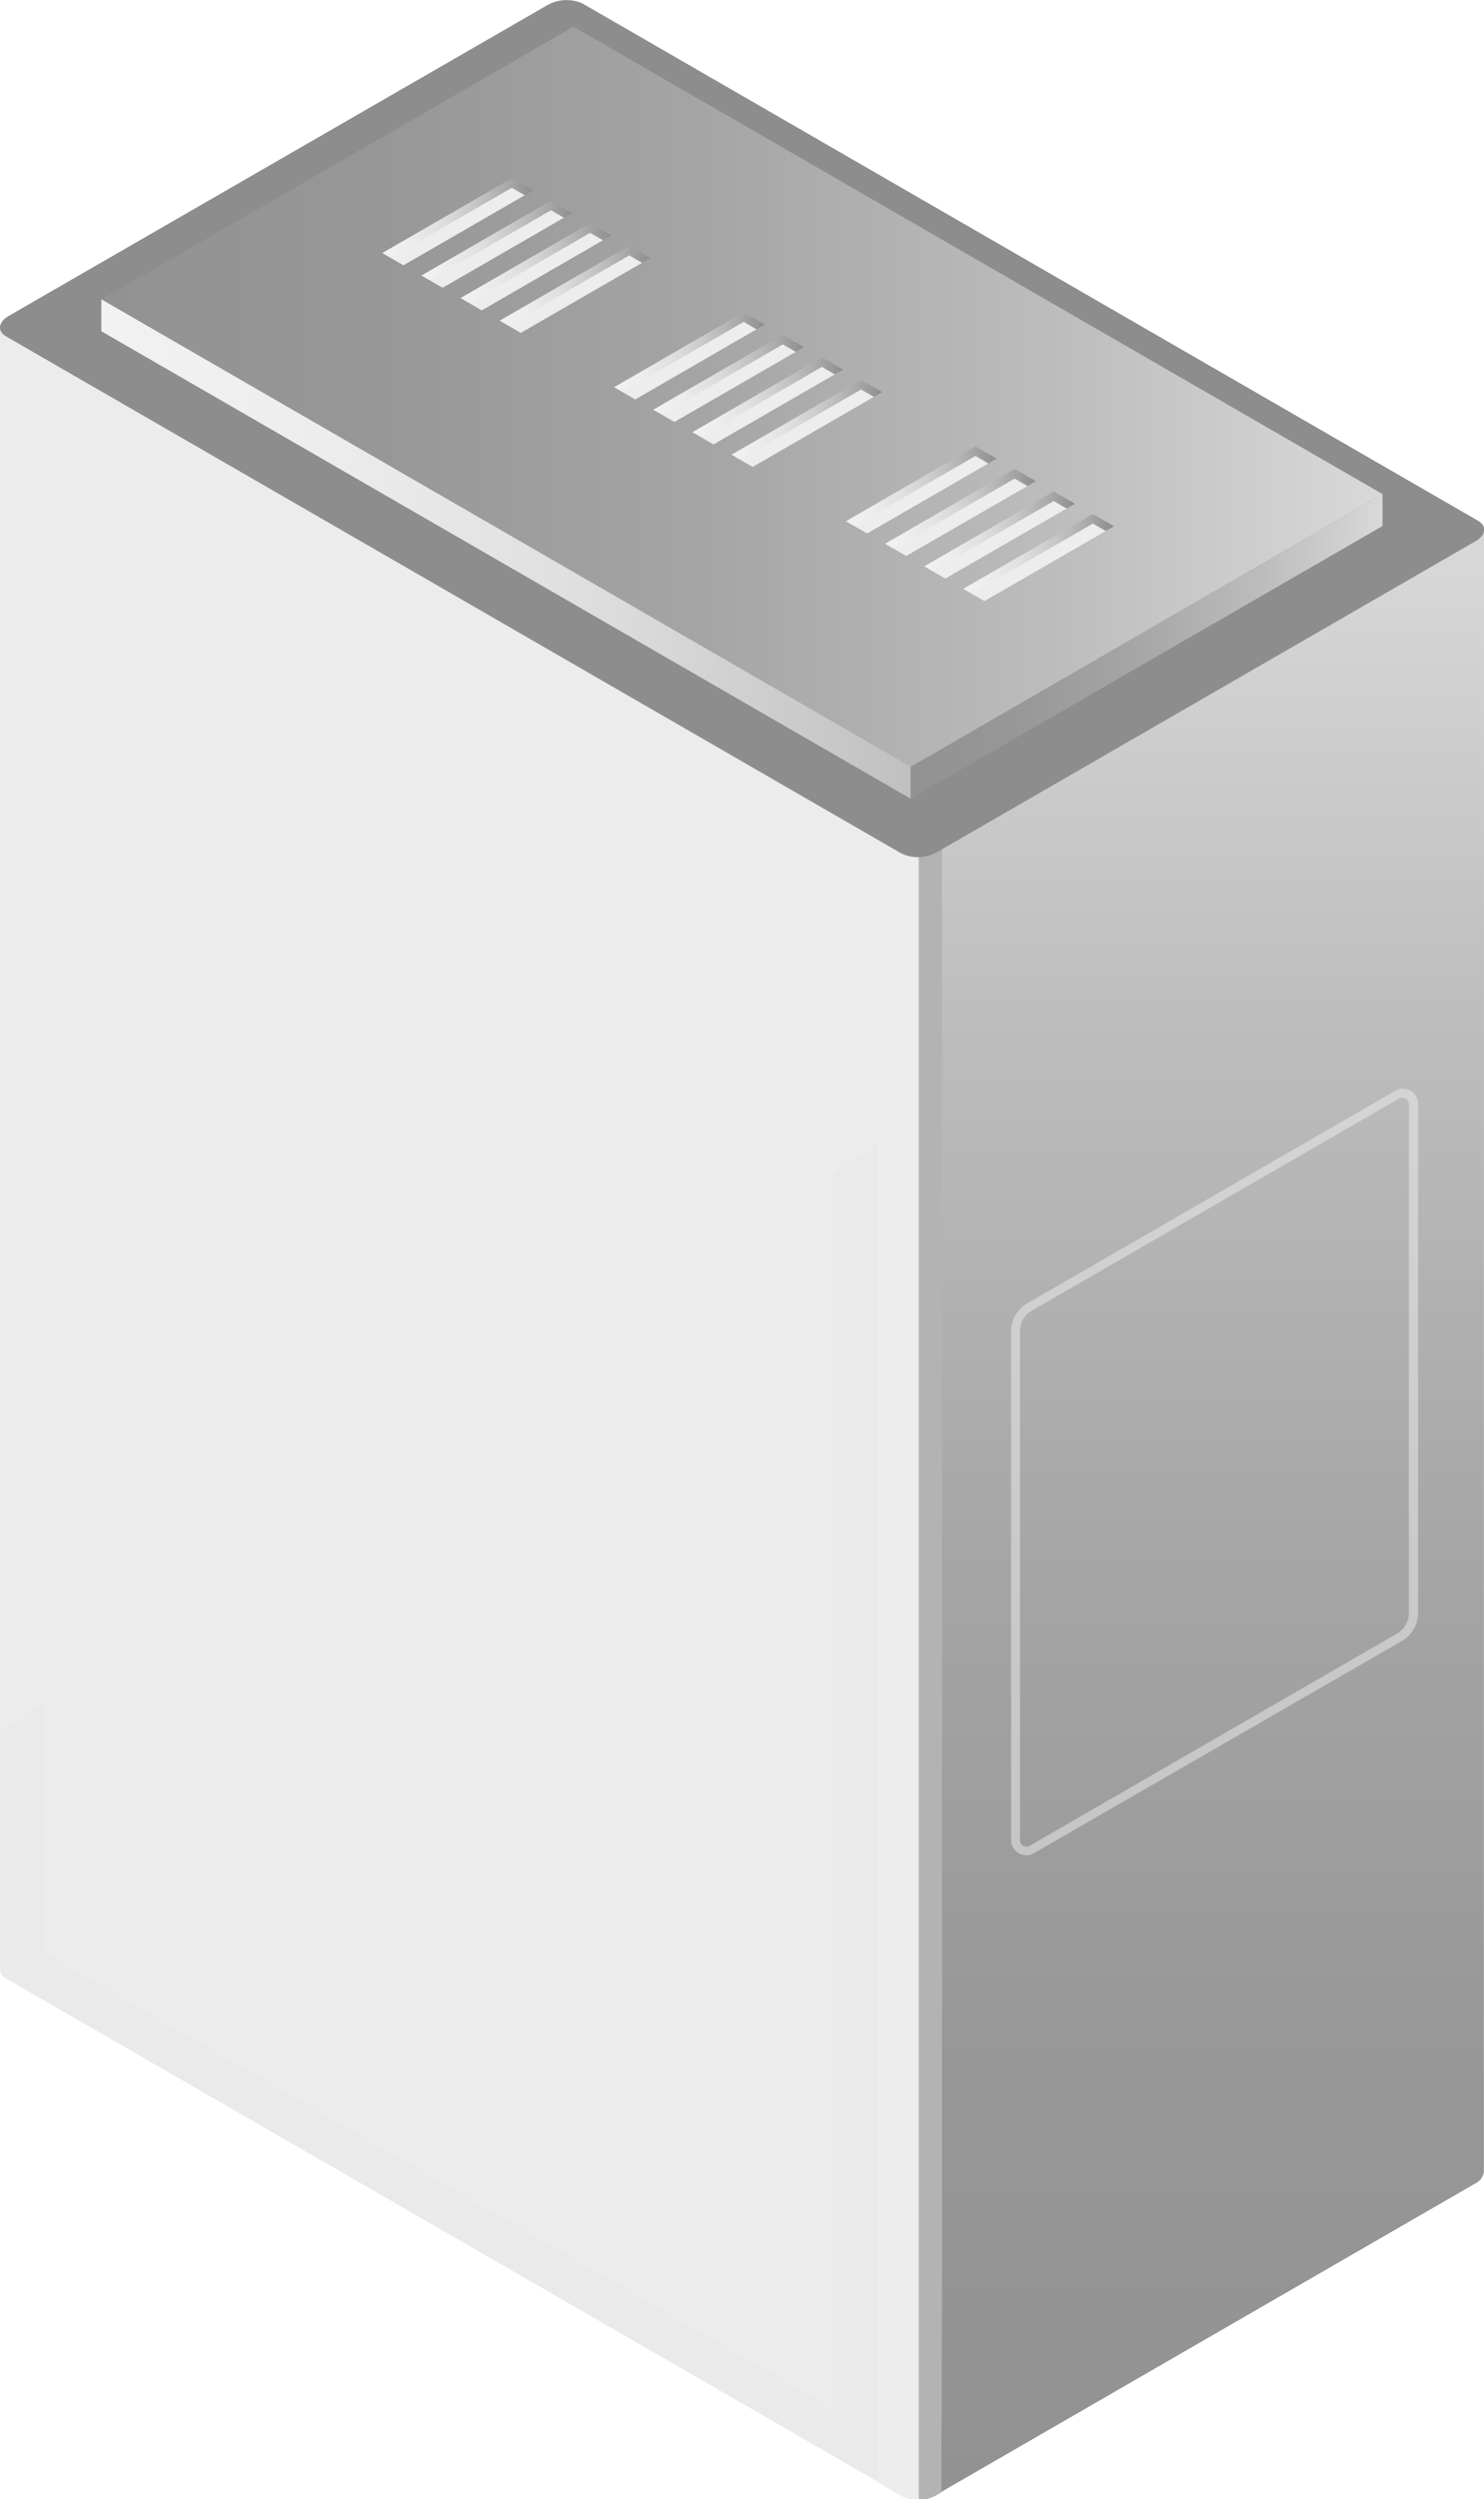 <svg xmlns="http://www.w3.org/2000/svg" xmlns:xlink="http://www.w3.org/1999/xlink" viewBox="0 0 127.38 214.41"><defs><style>.cls-1{mask:url(#mask);filter:url(#luminosity-noclip-2);}.cls-2{mix-blend-mode:multiply;fill:url(#Ѕезым_нный_градиент_68);}.cls-3{fill:#eaeaea;}.cls-4{fill:url(#Ѕезым_нный_градиент_3);}.cls-5{fill:#ededed;}.cls-6{fill:#b3b3b3;}.cls-7{fill:#eee;opacity:0.51;}.cls-8{fill:#8d8d8d;}.cls-9{mask:url(#mask-2);}.cls-10{opacity:0.78;fill:url(#Ѕезым_нный_градиент_4);}.cls-11{fill:url(#Ѕезым_нный_градиент_2);}.cls-12{fill:url(#Ѕезым_нный_градиент_3-2);}.cls-13{fill:url(#Ѕезым_нный_градиент_3-3);}.cls-14{fill:url(#Ѕезым_нный_градиент_2-2);}.cls-15{fill:url(#Ѕезым_нный_градиент_2-3);}.cls-16{fill:url(#Ѕезым_нный_градиент_2-4);}.cls-17{fill:url(#Ѕезым_нный_градиент_2-5);}.cls-18{fill:url(#Ѕезым_нный_градиент_2-6);}.cls-19{fill:url(#Ѕезым_нный_градиент_2-7);}.cls-20{fill:url(#Ѕезым_нный_градиент_2-8);}.cls-21{fill:url(#Ѕезым_нный_градиент_2-9);}.cls-22{fill:url(#Ѕезым_нный_градиент_2-10);}.cls-23{fill:url(#Ѕезым_нный_градиент_2-11);}.cls-24{fill:url(#Ѕезым_нный_градиент_2-12);}.cls-25{fill:url(#Ѕезым_нный_градиент_2-13);}.cls-26{filter:url(#luminosity-noclip);}</style><filter id="luminosity-noclip" x="0" y="-8299.9" width="78.16" height="32766" filterUnits="userSpaceOnUse" color-interpolation-filters="sRGB"><feFlood flood-color="#fff" result="bg"/><feBlend in="SourceGraphic" in2="bg"/></filter><mask id="mask" x="0" y="-8299.9" width="78.16" height="32766" maskUnits="userSpaceOnUse"><g class="cls-26"/></mask><linearGradient id="Ѕезым_нный_градиент_68" x1="-2298.93" y1="35.45" x2="-2220.77" y2="35.45" gradientTransform="translate(2311.09)" gradientUnits="userSpaceOnUse"><stop offset="0"/><stop offset="0.05" stop-color="#2f2f2f"/><stop offset="0.1" stop-color="#5a5a5a"/><stop offset="0.15" stop-color="#828282"/><stop offset="0.22" stop-color="#a4a4a4"/><stop offset="0.28" stop-color="silver"/><stop offset="0.36" stop-color="#d7d7d7"/><stop offset="0.44" stop-color="#e9e9e9"/><stop offset="0.54" stop-color="#f6f6f6"/><stop offset="0.68" stop-color="#fdfdfd"/><stop offset="1" stop-color="#fff"/></linearGradient><linearGradient id="Ѕезым_нный_градиент_3" x1="-2207.98" y1="214.41" x2="-2207.98" y2="45.42" gradientTransform="translate(2311.09)" gradientUnits="userSpaceOnUse"><stop offset="0" stop-color="#929292"/><stop offset="0.22" stop-color="#979797"/><stop offset="0.47" stop-color="#a5a5a5"/><stop offset="0.75" stop-color="#bdbdbd"/><stop offset="1" stop-color="#d9d9d9"/></linearGradient><filter id="luminosity-noclip-2" x="0" y="2.29" width="78.16" height="66.32" filterUnits="userSpaceOnUse" color-interpolation-filters="sRGB"><feFlood flood-color="#fff" result="bg"/><feBlend in="SourceGraphic" in2="bg"/></filter><mask id="mask-2" x="0" y="2.29" width="78.16" height="66.32" maskUnits="userSpaceOnUse"><g class="cls-1"><path class="cls-2" d="M49.22,2.29H43.73L.74,27.11c-.89.52-1,1.3-.22,1.75l2.09,1.2L69.39,68.62l8.77-.1Z"/></g></mask><linearGradient id="Ѕезым_нный_градиент_4" x1="-2298.93" y1="35.45" x2="-2220.77" y2="35.45" gradientTransform="translate(2311.09)" gradientUnits="userSpaceOnUse"><stop offset="0" stop-color="#d9d9d9"/><stop offset="0.03" stop-color="#dcdcdc"/><stop offset="0.21" stop-color="#e9e9e9"/><stop offset="0.45" stop-color="#f0f0f0"/><stop offset="1" stop-color="#f2f2f2"/></linearGradient><linearGradient id="Ѕезым_нный_градиент_2" x1="-2302.38" y1="36.77" x2="-2197.76" y2="36.77" gradientTransform="translate(2311.09)" gradientUnits="userSpaceOnUse"><stop offset="0" stop-color="#f2f2f2"/><stop offset="0.18" stop-color="#ededed"/><stop offset="0.39" stop-color="#dfdfdf"/><stop offset="0.61" stop-color="#c7c7c7"/><stop offset="0.85" stop-color="#a6a6a6"/><stop offset="1" stop-color="#8d8d8d"/></linearGradient><linearGradient id="Ѕезым_нный_градиент_3-2" x1="-2232.93" y1="55.45" x2="-2192.41" y2="55.45" xlink:href="#Ѕезым_нный_градиент_3"/><linearGradient id="Ѕезым_нный_градиент_3-3" x1="-2302.38" y1="34.04" x2="-2192.41" y2="34.04" xlink:href="#Ѕезым_нный_градиент_3"/><linearGradient id="Ѕезым_нный_градиент_2-2" x1="-2278.27" y1="18.7" x2="-2265.33" y2="18.7" xlink:href="#Ѕезым_нный_градиент_2"/><linearGradient id="Ѕезым_нный_градиент_2-3" x1="-2274.92" y1="20.64" x2="-2261.98" y2="20.64" xlink:href="#Ѕезым_нный_градиент_2"/><linearGradient id="Ѕезым_нный_градиент_2-4" x1="-2271.56" y1="22.57" x2="-2258.62" y2="22.57" xlink:href="#Ѕезым_нный_градиент_2"/><linearGradient id="Ѕезым_нный_градиент_2-5" x1="-2268.2" y1="24.5" x2="-2255.26" y2="24.5" xlink:href="#Ѕезым_нный_градиент_2"/><linearGradient id="Ѕезым_нный_градиент_2-6" x1="-2258.38" y1="30.21" x2="-2245.44" y2="30.21" xlink:href="#Ѕезым_нный_градиент_2"/><linearGradient id="Ѕезым_нный_градиент_2-7" x1="-2255.02" y1="32.14" x2="-2242.08" y2="32.14" xlink:href="#Ѕезым_нный_градиент_2"/><linearGradient id="Ѕезым_нный_градиент_2-8" x1="-2251.66" y1="34.08" x2="-2238.72" y2="34.08" xlink:href="#Ѕезым_нный_градиент_2"/><linearGradient id="Ѕезым_нный_градиент_2-9" x1="-2248.3" y1="36.01" x2="-2235.36" y2="36.01" xlink:href="#Ѕезым_нный_градиент_2"/><linearGradient id="Ѕезым_нный_градиент_2-10" x1="-2238.48" y1="41.72" x2="-2225.54" y2="41.72" xlink:href="#Ѕезым_нный_градиент_2"/><linearGradient id="Ѕезым_нный_градиент_2-11" x1="-2235.12" y1="43.65" x2="-2222.18" y2="43.65" xlink:href="#Ѕезым_нный_градиент_2"/><linearGradient id="Ѕезым_нный_градиент_2-12" x1="-2231.76" y1="45.58" x2="-2218.82" y2="45.58" xlink:href="#Ѕезым_нный_градиент_2"/><linearGradient id="Ѕезым_нный_градиент_2-13" x1="-2228.4" y1="47.52" x2="-2215.46" y2="47.52" xlink:href="#Ѕезым_нный_градиент_2"/></defs><title>Ресурс 1</title><g id="Слой_2" data-name="Слой 2"><g id="Режим_изоляции" data-name="Режим изоляции"><path class="cls-3" d="M77.88,65.57h8.46l-2-4.6L0,28.07v141H0a.93.93,0,0,0,.51.68L77.4,214.11a2.29,2.29,0,0,0,.48.19Z"/><path class="cls-4" d="M127.38,45.42,78.86,73.11v84.74l0,0v56.58h0a3.6,3.6,0,0,0,1.57-.42l46.21-26.68a1.3,1.3,0,0,0,.73-1h0Z"/><path class="cls-5" d="M75.38,30.75V213l2,1.16a2.72,2.72,0,0,0,1.43.3c.56,0,.59-.33,1-.6l.41-.17L79.85,192V158.15l1-127.4Z"/><path class="cls-6" d="M80.86,192.32V72l-2,1.14v84.74l0,0v56.58h0l.34,0h.07a3.11,3.11,0,0,0,.74-.2h0l.36-.17.43-.25Z"/><polygon class="cls-7" points="3.8 35.81 71.55 74.93 71.55 206.69 3.8 167.58 3.8 35.81"/><polygon class="cls-7" points="0 148.56 75.38 98.1 75.38 72.08 0 28.07 0 148.56"/><path class="cls-8" d="M77.4,73.24.52,28.86c-.77-.45-.67-1.23.22-1.75L47,.43A3.36,3.36,0,0,1,50,.3l76.87,44.38c.78.45.68,1.24-.21,1.75L80.43,73.11A3.36,3.36,0,0,1,77.4,73.24Z"/><g class="cls-9"><path class="cls-10" d="M49.22,2.29H43.73L.74,27.11c-.89.52-1,1.3-.22,1.75l2.09,1.2L69.39,68.62l8.77-.1Z"/></g><polygon class="cls-11" points="49.22 5.03 12.28 26.35 8.7 25.68 8.7 28.42 78.16 68.52 113.33 44.61 49.22 5.03"/><polygon class="cls-12" points="118.67 42.39 118.67 45.13 78.16 68.52 78.16 65.78 118.67 42.39"/><polygon class="cls-13" points="78.16 65.78 8.7 25.68 49.22 2.29 118.67 42.39 78.16 65.78"/><polygon class="cls-5" points="34.63 22.76 33.52 22.12 33.61 21.6 43.88 15.63 45.3 16.31 45.04 16.75 34.63 22.76"/><polygon class="cls-14" points="43.93 16.11 45.04 16.75 45.75 16.34 43.93 15.29 32.81 21.71 33.52 22.12 43.93 16.11"/><polygon class="cls-5" points="37.99 24.69 36.88 24.05 36.97 23.53 47.24 17.56 48.66 18.24 48.4 18.68 37.99 24.69"/><polygon class="cls-15" points="47.29 18.04 48.4 18.68 49.11 18.27 47.29 17.22 36.17 23.64 36.88 24.05 47.29 18.04"/><polygon class="cls-5" points="41.35 26.63 40.24 25.98 40.33 25.47 50.6 19.49 52.02 20.17 51.76 20.61 41.35 26.63"/><polygon class="cls-16" points="50.65 19.98 51.76 20.61 52.47 20.2 50.65 19.15 39.53 25.57 40.24 25.99 50.65 19.98"/><polygon class="cls-5" points="44.7 28.56 43.6 27.92 43.69 27.4 53.95 21.43 55.38 22.11 55.11 22.55 44.7 28.56"/><polygon class="cls-17" points="54.01 21.91 55.11 22.55 55.83 22.14 54.01 21.09 42.89 27.51 43.6 27.92 54.01 21.91"/><polygon class="cls-5" points="54.53 34.27 53.42 33.63 53.51 33.11 63.78 27.13 65.2 27.81 64.94 28.25 54.53 34.27"/><polygon class="cls-18" points="63.83 27.62 64.94 28.25 65.65 27.84 63.83 26.79 52.71 33.22 53.42 33.63 63.83 27.62"/><polygon class="cls-5" points="57.89 36.2 56.78 35.56 56.87 35.04 67.14 29.07 68.56 29.75 68.3 30.19 57.89 36.2"/><polygon class="cls-19" points="67.19 29.55 68.3 30.19 69.01 29.78 67.19 28.73 56.07 35.15 56.78 35.56 67.19 29.55"/><polygon class="cls-5" points="61.24 38.13 60.14 37.49 60.23 36.97 70.49 31 71.92 31.68 71.65 32.12 61.24 38.13"/><polygon class="cls-20" points="70.55 31.48 71.65 32.12 72.37 31.71 70.55 30.66 59.43 37.08 60.14 37.49 70.55 31.48"/><polygon class="cls-5" points="64.6 40.06 63.5 39.42 63.59 38.91 73.85 32.93 75.28 33.61 75.01 34.05 64.6 40.06"/><polygon class="cls-21" points="73.91 33.42 75.01 34.05 75.72 33.64 73.91 32.59 62.79 39.01 63.5 39.43 73.91 33.42"/><polygon class="cls-5" points="74.43 45.77 73.32 45.13 73.41 44.61 83.67 38.64 85.1 39.32 84.83 39.76 74.43 45.77"/><polygon class="cls-22" points="83.73 39.12 84.83 39.76 85.55 39.35 83.73 38.3 72.61 44.72 73.32 45.13 83.73 39.12"/><polygon class="cls-5" points="77.78 47.7 76.68 47.06 76.77 46.55 87.03 40.57 88.46 41.25 88.19 41.7 77.78 47.7"/><polygon class="cls-23" points="87.09 41.06 88.19 41.7 88.91 41.28 87.09 40.23 75.97 46.65 76.68 47.07 87.09 41.06"/><polygon class="cls-5" points="81.14 49.64 80.04 49 80.13 48.48 90.39 42.51 91.82 43.19 91.55 43.63 81.14 49.64"/><polygon class="cls-24" points="90.45 42.99 91.55 43.63 92.27 43.22 90.45 42.17 79.33 48.59 80.04 49 90.45 42.99"/><polygon class="cls-5" points="84.5 51.57 83.39 50.93 83.49 50.41 93.75 44.44 95.18 45.12 94.91 45.56 84.5 51.57"/><polygon class="cls-25" points="93.81 44.92 94.91 45.56 95.62 45.15 93.81 44.1 82.68 50.52 83.4 50.93 93.81 44.92"/><path class="cls-7" d="M88.09,159.18a1.31,1.31,0,0,1-1.3-1.3V114.23a2.8,2.8,0,0,1,1.39-2.41l31.54-18.21a1.3,1.3,0,0,1,2,1.12v43.66a2.78,2.78,0,0,1-1.39,2.4L88.74,159A1.28,1.28,0,0,1,88.09,159.18Zm32.28-65a.55.55,0,0,0-.28.07L88.55,112.46a2,2,0,0,0-1,1.77v43.65a.56.56,0,0,0,.84.48l31.54-18.21a2.06,2.06,0,0,0,1-1.76V94.73a.56.56,0,0,0-.28-.48A.58.58,0,0,0,120.37,94.18Z"/></g></g></svg>